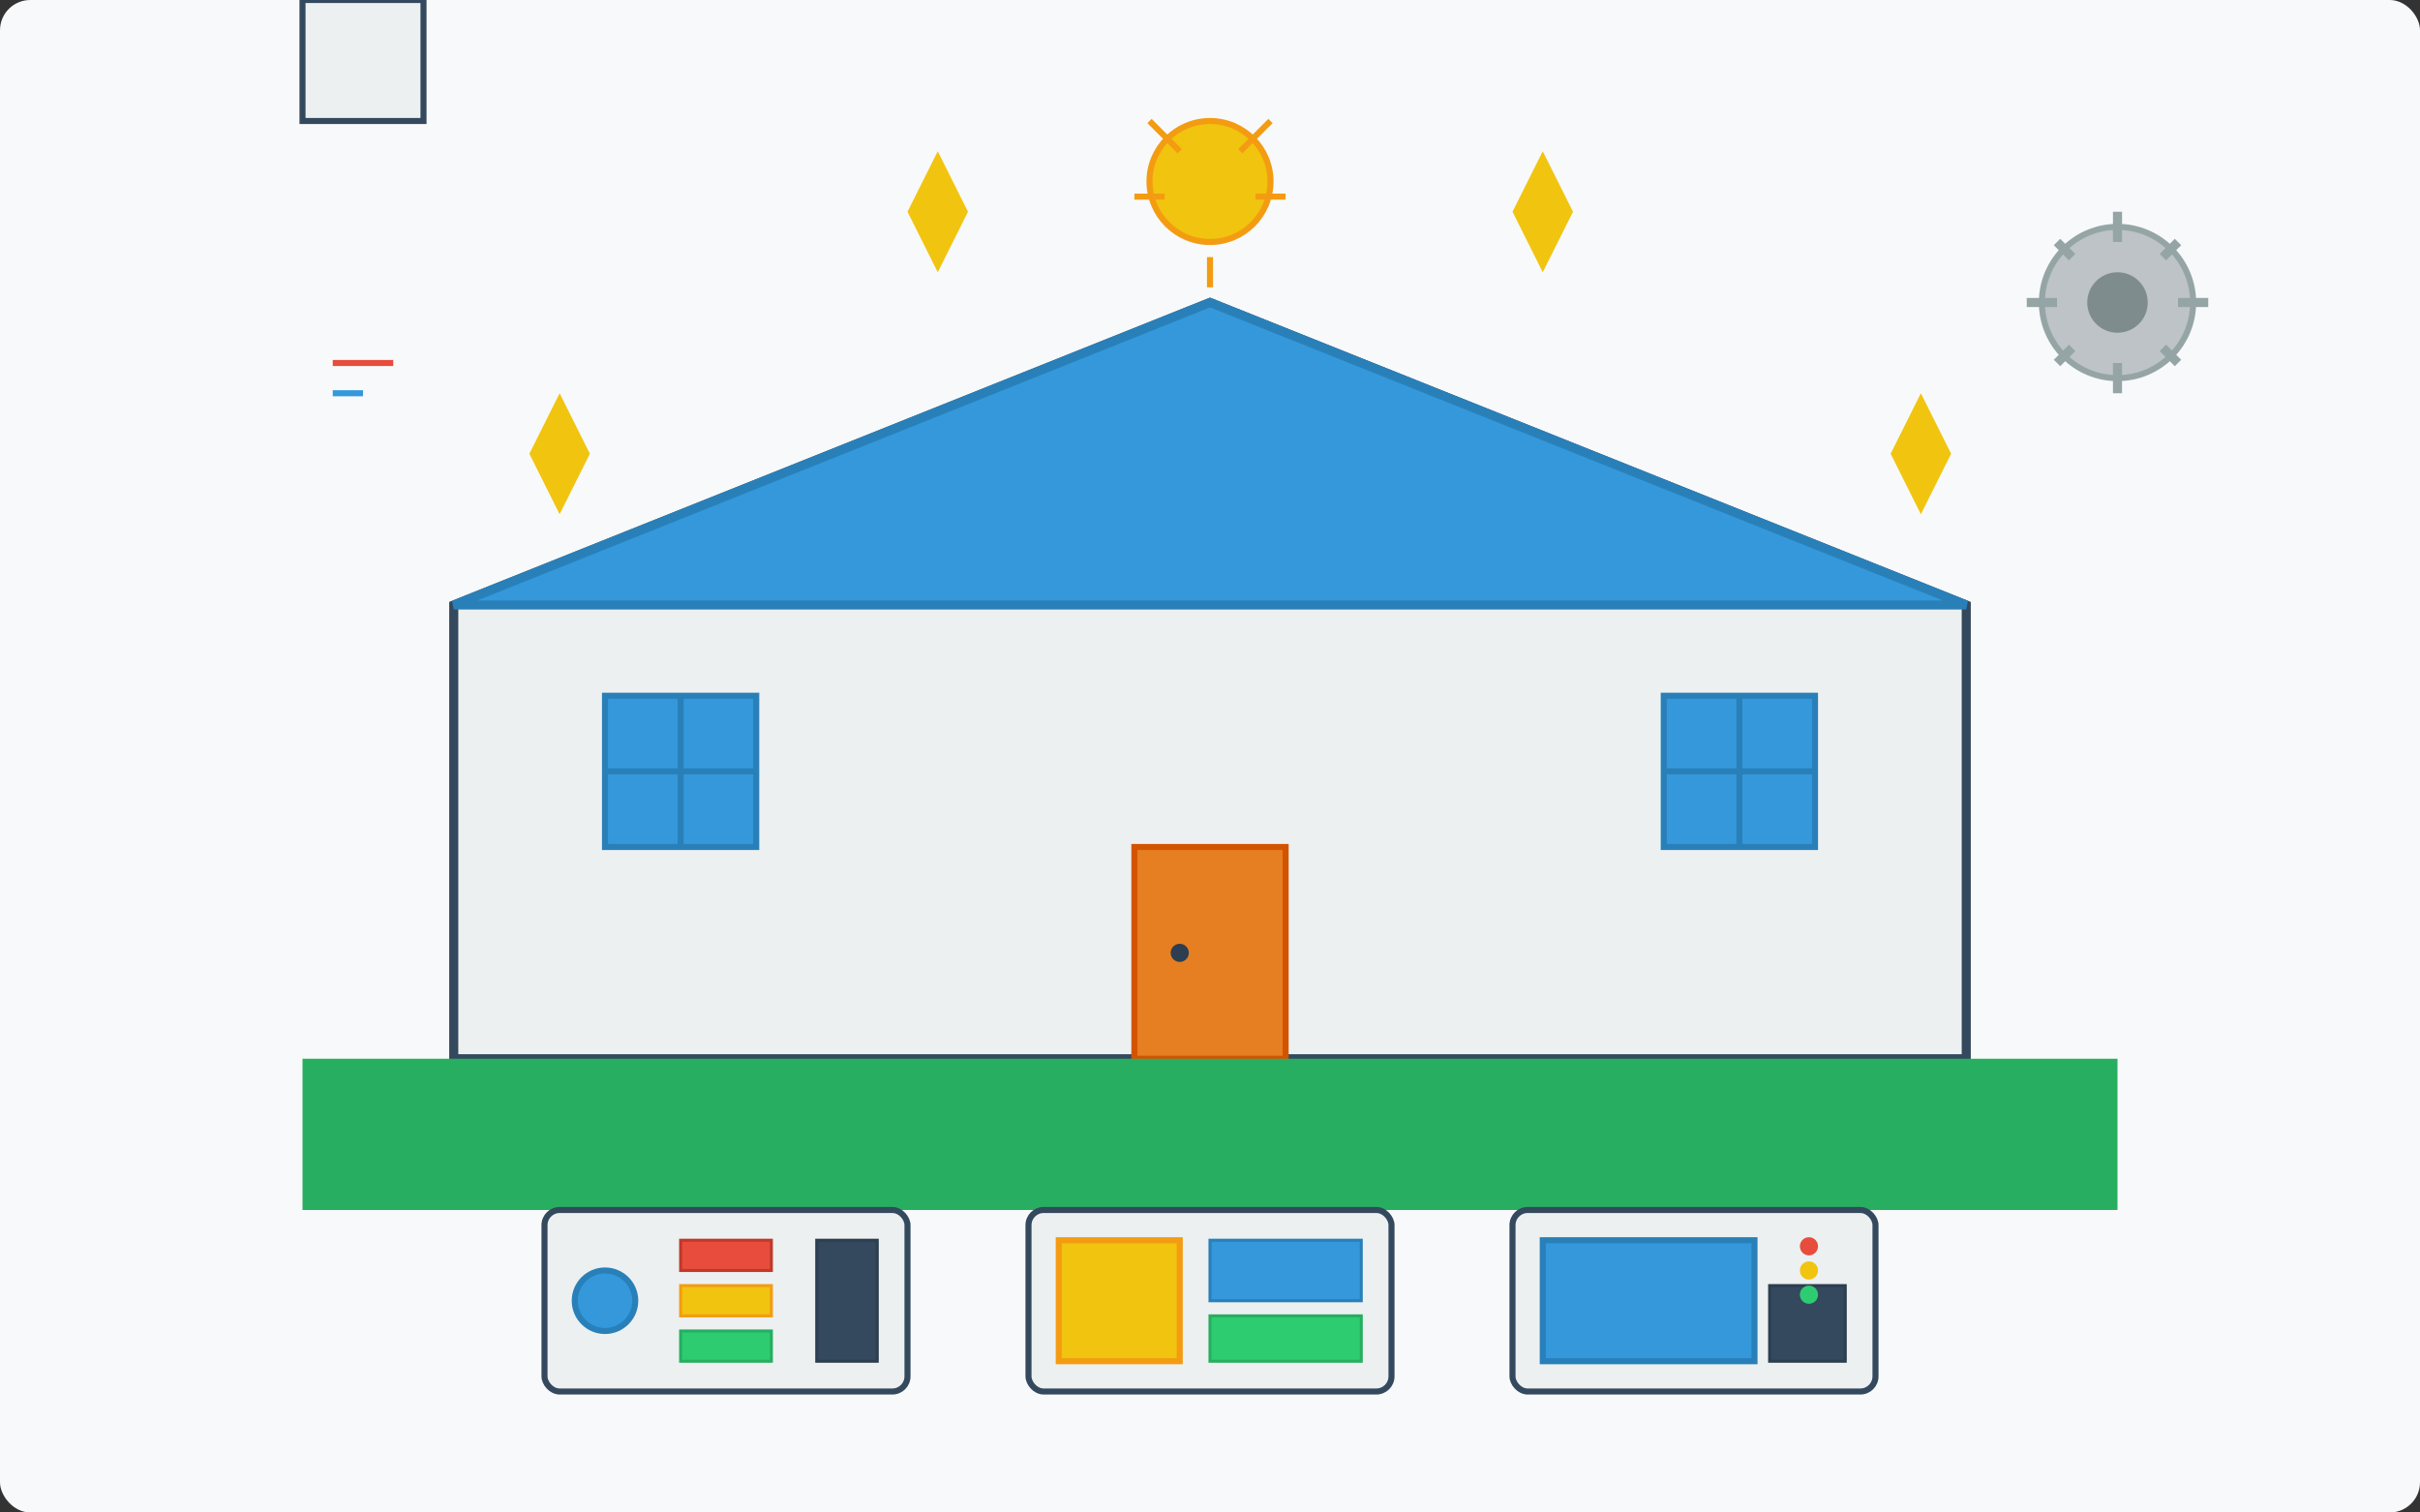 <svg xmlns="http://www.w3.org/2000/svg" viewBox="0 0 800 500" width="800" height="500">
  <rect x="0" y="0" width="800" height="500" fill="#333333" stroke="none"/>
  <!-- Background -->
  <rect width="800" height="500" fill="#f8f9fa" rx="10" ry="10"/>
  
  <!-- House structure -->
  <path d="M150,350 L150,200 L400,100 L650,200 L650,350 Z" fill="#ecf0f1" stroke="#34495e" stroke-width="3"/>
  
  <!-- Roof -->
  <path d="M400,100 L150,200 L650,200 Z" fill="#3498db" stroke="#2980b9" stroke-width="3"/>
  
  <!-- Door -->
  <rect x="375" y="280" width="50" height="70" fill="#e67e22" stroke="#d35400" stroke-width="2"/>
  <circle cx="390" cy="315" r="3" fill="#2c3e50" />
  
  <!-- Windows -->
  <rect x="200" y="230" width="50" height="50" fill="#3498db" stroke="#2980b9" stroke-width="2"/>
  <path d="M200,255 L250,255 M225,230 L225,280" stroke="#2980b9" stroke-width="2"/>
  
  <rect x="550" y="230" width="50" height="50" fill="#3498db" stroke="#2980b9" stroke-width="2"/>
  <path d="M550,255 L600,255 M575,230 L575,280" stroke="#2980b9" stroke-width="2"/>
  
  <!-- Garden -->
  <rect x="100" y="350" width="600" height="50" fill="#27ae60" stroke="#27ae60" stroke-width="0"/>
  
  <!-- Kitchen elements (left side) -->
  <rect x="180" y="400" width="120" height="60" fill="#ecf0f1" stroke="#34495e" stroke-width="2" rx="5" ry="5"/>
  <circle cx="200" cy="430" r="10" fill="#3498db" stroke="#2980b9" stroke-width="2"/>
  <rect x="225" y="410" width="30" height="10" fill="#e74c3c" stroke="#c0392b" stroke-width="1"/>
  <rect x="225" y="425" width="30" height="10" fill="#f1c40f" stroke="#f39c12" stroke-width="1"/>
  <rect x="225" y="440" width="30" height="10" fill="#2ecc71" stroke="#27ae60" stroke-width="1"/>
  <rect x="270" y="410" width="20" height="40" fill="#34495e" stroke="#2c3e50" stroke-width="1"/>
  
  <!-- Computer elements (right side) -->
  <rect x="500" y="400" width="120" height="60" fill="#ecf0f1" stroke="#34495e" stroke-width="2" rx="5" ry="5"/>
  <rect x="510" y="410" width="70" height="40" fill="#3498db" stroke="#2980b9" stroke-width="2"/>
  <rect x="585" y="425" width="25" height="25" fill="#34495e" stroke="#2c3e50" stroke-width="1"/>
  <circle cx="598" cy="412" r="3" fill="#e74c3c"/>
  <circle cx="598" cy="420" r="3" fill="#f1c40f"/>
  <circle cx="598" cy="428" r="3" fill="#2ecc71"/>
  
  <!-- Home elements (center) -->
  <rect x="340" y="400" width="120" height="60" fill="#ecf0f1" stroke="#34495e" stroke-width="2" rx="5" ry="5"/>
  <rect x="350" y="410" width="40" height="40" fill="#f1c40f" stroke="#f39c12" stroke-width="2"/>
  <rect x="400" y="410" width="50" height="20" fill="#3498db" stroke="#2980b9" stroke-width="1"/>
  <rect x="400" y="435" width="50" height="15" fill="#2ecc71" stroke="#27ae60" stroke-width="1"/>
  
  <!-- Lightbulb (idea) above the house -->
  <circle cx="400" cy="60" r="20" fill="#f1c40f" stroke="#f39c12" stroke-width="2"/>
  <path d="M400,85 L400,95 M385,65 L375,65 M415,65 L425,65 M390,50 L380,40 M410,50 L420,40" stroke="#f39c12" stroke-width="2"/>
  
  <!-- Gears for tech aspect -->
  <circle cx="700" cy="100" r="25" fill="#bdc3c7" stroke="#95a5a6" stroke-width="2"/>
  <circle cx="700" cy="100" r="10" fill="#7f8c8d"/>
  <path d="M700,70 L700,80 M720,80 L715,85 M730,100 L720,100 M720,120 L715,115 M700,130 L700,120 M680,120 L685,115 M670,100 L680,100 M680,80 L685,85" stroke="#95a5a6" stroke-width="3"/>
  
  <!-- Calendar for organization -->
  <rect x="100" cy="100" width="40" height="40" fill="#ecf0f1" stroke="#34495e" stroke-width="2"/>
  <line x1="110" y1="120" x2="130" y2="120" stroke="#e74c3c" stroke-width="2"/>
  <line x1="110" y1="130" x2="120" y2="130" stroke="#3498db" stroke-width="2"/>
  
  <!-- Sparkles indicating tips & tricks -->
  <path d="M300,70 L310,90 L320,70 L310,50 Z" fill="#f1c40f"/>
  <path d="M500,70 L510,90 L520,70 L510,50 Z" fill="#f1c40f"/>
  <path d="M175,150 L185,170 L195,150 L185,130 Z" fill="#f1c40f"/>
  <path d="M625,150 L635,170 L645,150 L635,130 Z" fill="#f1c40f"/>
</svg>
